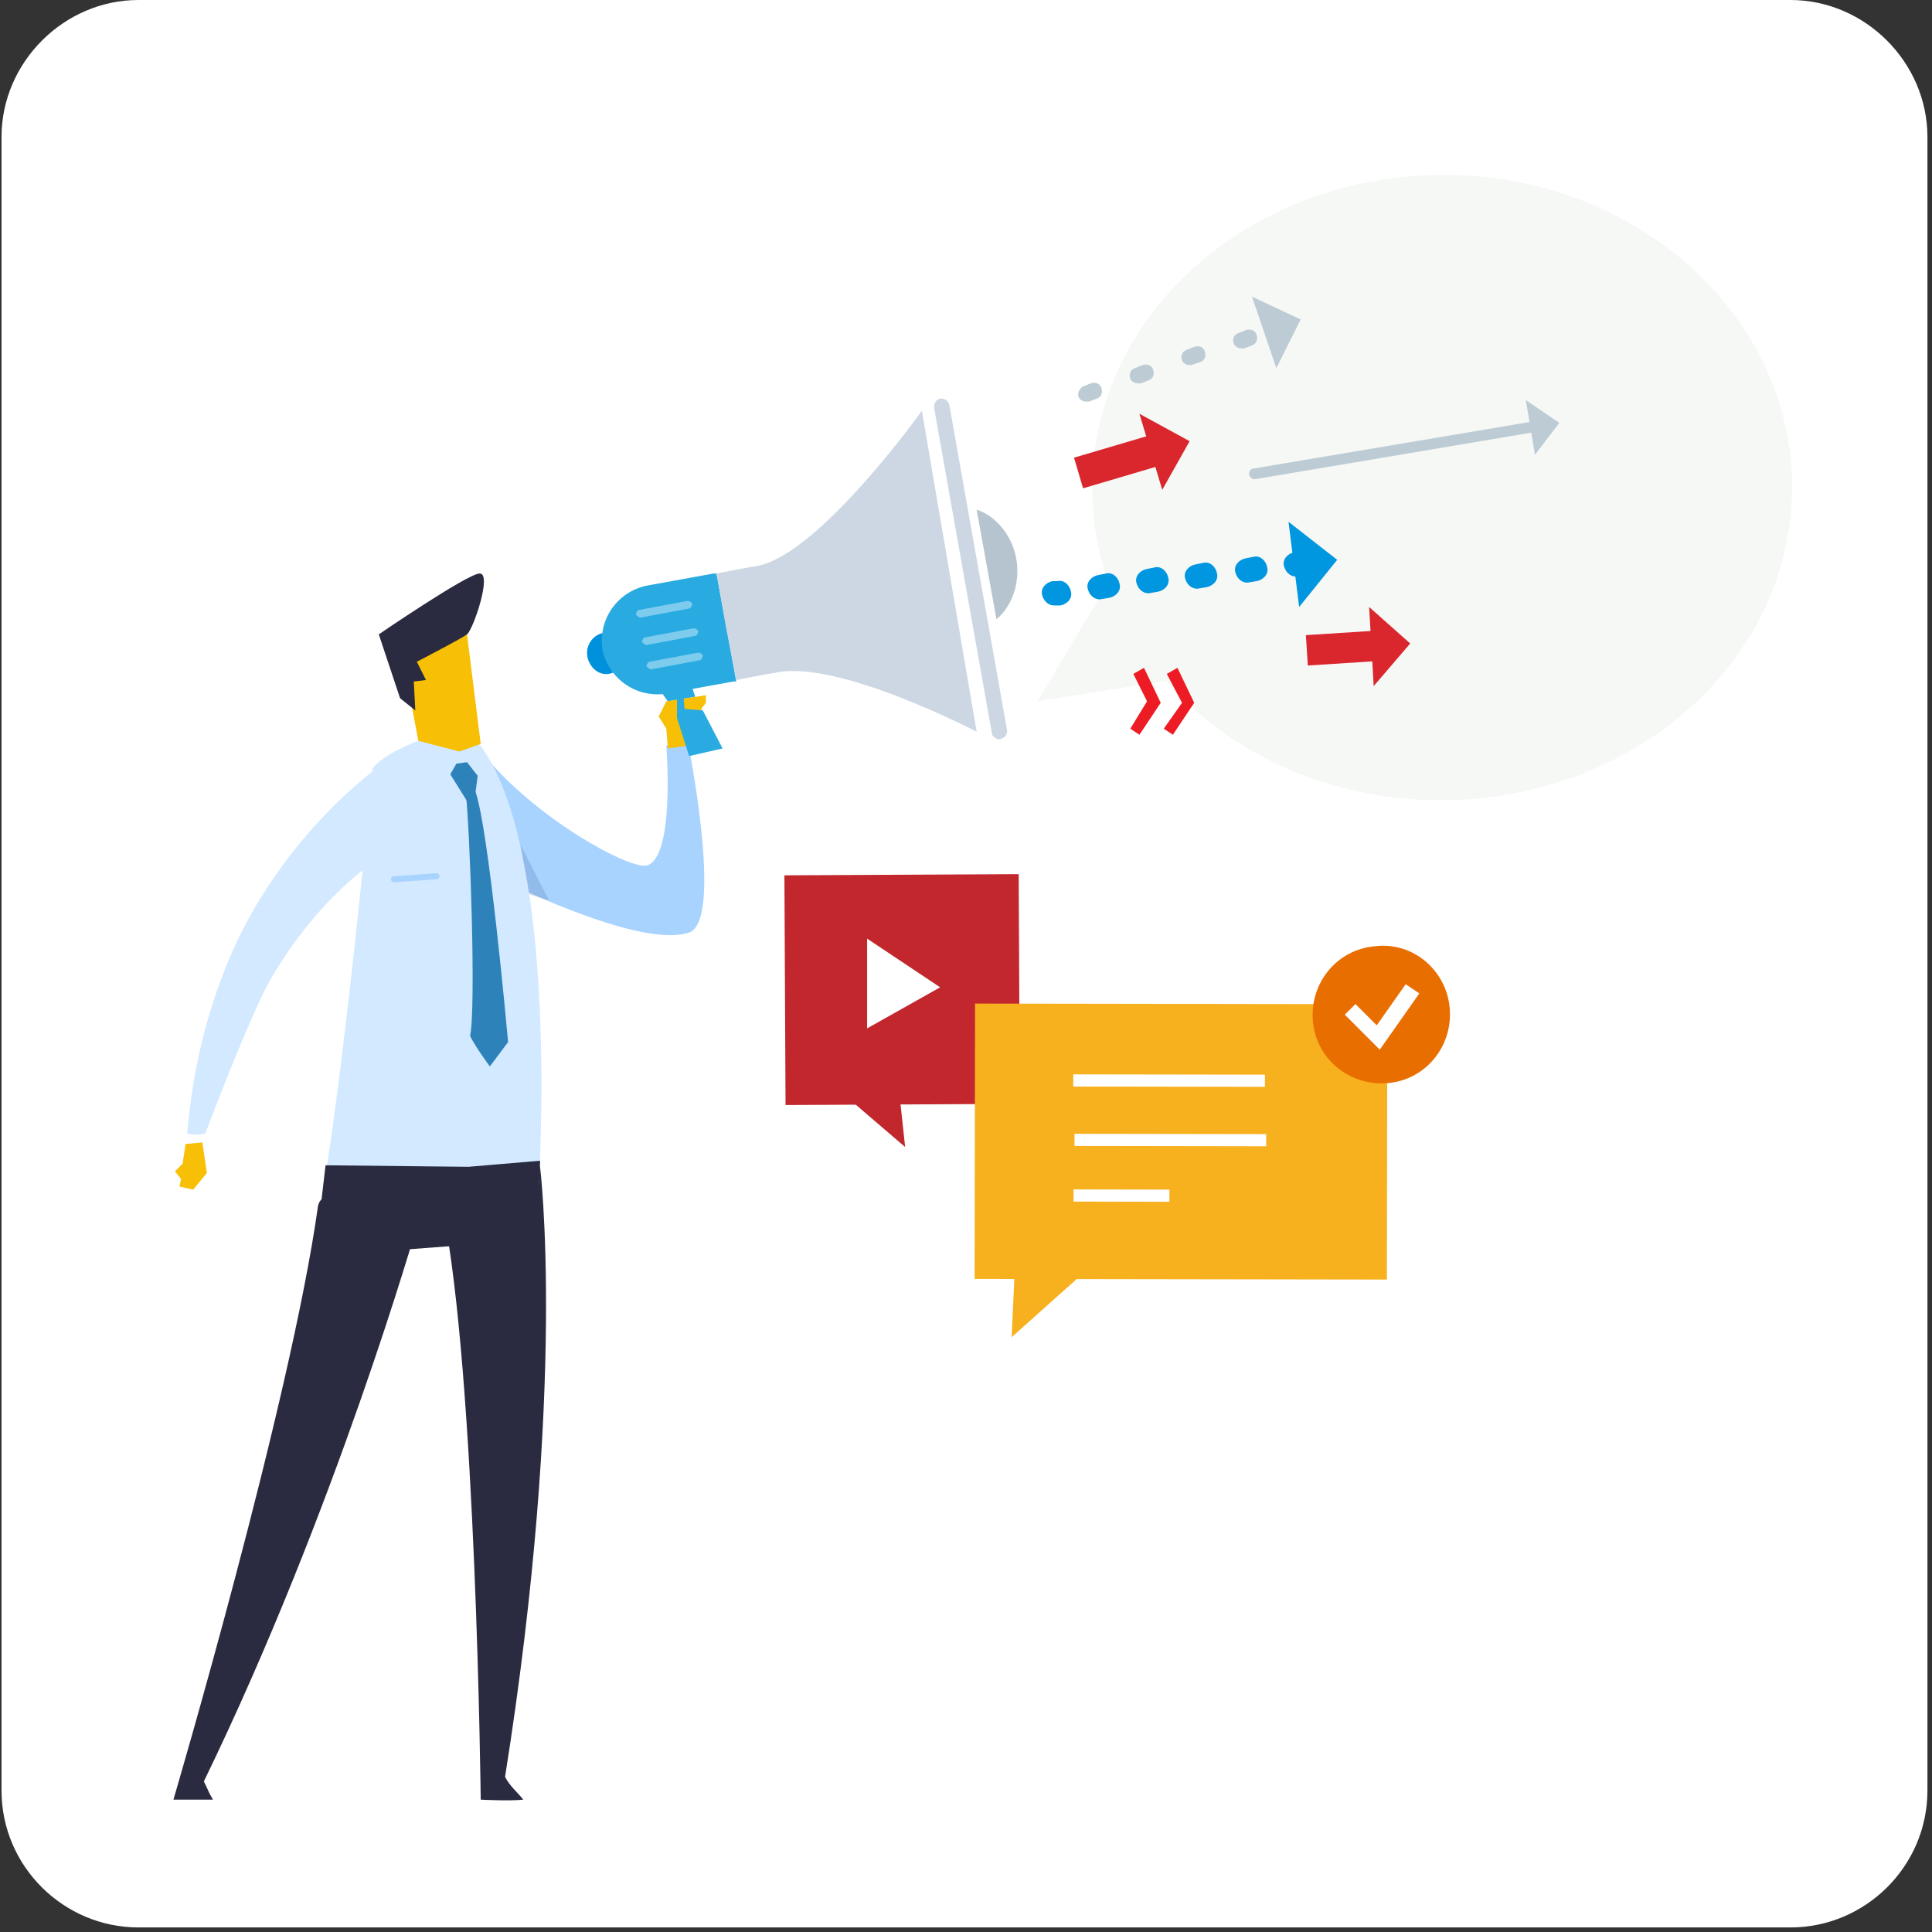 <?xml version="1.0" encoding="utf-8"?>
<!-- Generator: Adobe Illustrator 25.2.1, SVG Export Plug-In . SVG Version: 6.00 Build 0)  -->
<svg version="1.1" id="Capa_1" xmlns="http://www.w3.org/2000/svg" xmlns:xlink="http://www.w3.org/1999/xlink" x="0px" y="0px"
	 viewBox="0 0 127 127" style="enable-background:new 0 0 127 127;" xml:space="preserve">
<rect x="0" y="0" width="127" height="127" fill="#333333" stroke="none"/>
<style type="text/css">
	.st0{fill-rule:evenodd;clip-rule:evenodd;fill:#FFFFFF;}
	.st1{fill:#2A2A40;}
	.st2{fill:#0091DC;}
	.st3{fill:#F5F8F5;}
	.st4{fill:#D2E9FF;}
	.st5{fill:#A8D3FF;}
	.st6{fill:#2E82BA;}
	.st7{fill:#F7BF05;}
	.st8{opacity:0.15;fill:#15347A;}
	.st9{fill:#29ABE2;}
	.st10{fill:#CDD7E3;}
	.st11{fill:#ED1C24;}
	.st12{fill:#D9272D;}
	.st13{fill:#0096E0;}
	.st14{fill:#BDCCD4;}
	.st15{fill:#C1272D;}
	.st16{fill:#FFFFFF;}
	.st17{fill:#F7B01E;}
	.st18{fill:#E96E00;}
	.st19{fill:#B5C4CF;}
	.st20{fill:#7DCCED;}
</style>
<g>
	<path class="st0" d="M126.7,117.7c0,5-4.1,9-9,9H9.1c-4.9,0-9-4-9-9V9c0-4.9,4.1-9,9-9h108.6c4.9,0,9,4.1,9,9V117.7z"/>
</g>
<g>
	<path class="st1" d="M35.5,76.7c0,0,1.8,14.3-2.3,40.1c0.3,0.6,0.8,1,1.2,1.5c-0.9,0.1-2.8,0-2.8,0s-0.3-28-2.5-38.8
		C28.6,77.4,35.5,76.7,35.5,76.7z"/>
	<path class="st2" d="M41.1,42.8c0.1,0.7-0.4,1.4-1.1,1.5c-0.7,0.1-1.3-0.5-1.4-1.2c-0.1-0.7,0.4-1.4,1.1-1.5
		C40.4,41.5,41,42.1,41.1,42.8z"/>
	<polygon class="st3" points="83.9,43.6 68.2,46.1 74.7,35.2 	"/>
	<path class="st4" d="M24.9,50.4c0,0-7,4.9-10.3,13.8c-1.5,4-2,7.2-2.3,10.3c0.6,0.2,1.2,0,1.2,0s2.1-5.6,3.7-9
		c1.4-2.9,4.6-7.4,9.1-10C28.7,54.1,24.9,50.4,24.9,50.4z"/>
	<path class="st5" d="M29.5,56.1c0,0,11.9,6.5,15.8,5.2c2.3-0.8-0.1-12.6-0.1-12.6L43.8,49c0,0,0.6,7.4-1.3,7.9
		c-1.3,0.2-7.4-3.2-10.7-7.3C29.9,47,29.5,56.1,29.5,56.1z"/>
	<path class="st4" d="M24.5,50.5c0,0-1.7,18.4-3.3,28c2,2.6,14.2-0.4,14.2-0.4s1.5-22.1-3.9-29.2c-1-1.4-1.3-1-3.2-0.5
		C25.1,49.5,24.5,50.5,24.5,50.5z"/>
	<polygon class="st6" points="30,50.2 29.6,50.9 31.1,53.3 31.4,51 30.7,50.1 	"/>
	<path class="st6" d="M30.6,51.9c0.3,2.6,0.7,14.4,0.3,16.2c0.4,0.8,1.3,2,1.3,2l1.2-1.6c0,0-1.3-14.5-2.2-16.6
		C30.5,50.5,30.6,51.8,30.6,51.9z"/>
	<path class="st1" d="M21.4,76.6l9.4,0.1l4.7-0.4c0,0,0,5.1-1.6,5.3c-1.7,0.1-13.2,1-13.2,1L21.4,76.6z"/>
	<path class="st1" d="M27.4,80.6c0,0-5.3,18.6-14,36.5c0.3,0.6,0.3,0.7,0.6,1.2c-1.2,0-2.6,0-2.6,0s7.7-26.1,9.5-39
		C21.3,77.1,27.4,80.6,27.4,80.6z"/>
	<polygon class="st7" points="26.5,43.4 27.5,48.7 30.2,49.4 31.6,48.9 30.7,41.7 	"/>
	<path class="st1" d="M26.3,45.9l-1.4-4.2c0,0,5.7-3.9,6.6-4c0.9-0.1-0.4,3.7-0.8,4c-0.4,0.3-3.3,1.8-3.3,1.8l0.6,1.2l-0.8,0.1
		l0.1,1.9L26.3,45.9z"/>
	<polygon class="st7" points="12.2,75.2 13.3,75.1 13.6,77.1 12.7,78.2 11.8,78 11.9,77.5 11.5,77 12,76.5 	"/>
	<polygon class="st8" points="34.2,55.5 36.1,59.2 34.8,58.8 	"/>
	<path class="st9" d="M47.1,37.7c0,0-0.1,0-0.2,0l-4.4,0.8c-1.9,0.4-3.2,2.2-2.9,4.2c0.4,1.9,2.2,3.2,4.2,2.9l4.4-0.8
		c0.1,0,0.2,0,0.2,0L47.1,37.7z"/>
	<path class="st10" d="M49.8,37.2c-0.7,0.1-2.7,0.5-2.7,0.5l0.6,3.4l0.7,3.6c0,0,2-0.4,2.7-0.5c4.1-0.8,13.1,3.9,13.1,3.9L60.6,27
		C60.6,27,53.9,36.4,49.8,37.2z"/>
	<path class="st10" d="M65.7,48.6c-0.2,0-0.5-0.2-0.5-0.4l-3.8-21.4c0-0.3,0.1-0.5,0.4-0.6c0.3,0,0.5,0.1,0.6,0.4L66.2,48
		C66.2,48.3,66.1,48.5,65.7,48.6C65.7,48.6,65.7,48.6,65.7,48.6z"/>
	<path class="st3" d="M117.8,31.7c0.2,11.4-10,20.7-22.7,20.9C82.4,52.8,72,43.8,71.8,32.4c-0.2-11.4,10-20.7,22.7-20.9
		C107.2,11.3,117.6,20.4,117.8,31.7z"/>
	<g>
		<polygon class="st11" points="74.9,48.3 74.3,47.9 75.4,46.1 74.5,44.3 75.2,43.9 76.3,46.2 		"/>
		<polygon class="st11" points="77.1,48.3 76.5,47.9 77.7,46.2 76.7,44.3 77.4,43.9 78.5,46.2 		"/>
	</g>
	<g>
		<g>
			<g>
				
					<rect x="70.8" y="29.3" transform="matrix(0.959 -0.283 0.283 0.959 -5.588 22.022)" class="st12" width="5.3" height="2.1"/>
				<g>
					<polygon class="st12" points="74.9,27.2 76.4,32.2 78.2,29 					"/>
				</g>
			</g>
		</g>
	</g>
	<g>
		
			<rect x="85.9" y="41.6" transform="matrix(0.998 -6.377405e-02 6.377405e-02 0.998 -2.539 5.712)" class="st12" width="4.6" height="2"/>
		<g>
			<polygon class="st12" points="90,39.9 90.3,45.1 92.7,42.3 			"/>
		</g>
	</g>
	<g>
		<g>
			<g>
				<path class="st13" d="M69.3,39.8c-0.4,0-0.7-0.3-0.8-0.7c-0.1-0.4,0.2-0.8,0.7-0.9l0.3,0c0.4-0.1,0.8,0.2,0.9,0.7
					c0.1,0.4-0.2,0.8-0.7,0.9L69.3,39.8C69.3,39.8,69.3,39.8,69.3,39.8z"/>
				<path class="st13" d="M72.3,39.4c-0.4,0-0.7-0.3-0.8-0.7c-0.1-0.4,0.2-0.8,0.7-0.9l0.5-0.1c0.4-0.1,0.8,0.2,0.9,0.7
					c0.1,0.4-0.2,0.8-0.7,0.9L72.3,39.4C72.3,39.4,72.3,39.4,72.3,39.4z M75.5,39c-0.4,0-0.7-0.3-0.8-0.7c-0.1-0.4,0.2-0.8,0.7-0.9
					l0.5-0.1c0.4-0.1,0.8,0.2,0.9,0.7c0.1,0.4-0.2,0.8-0.7,0.9L75.5,39C75.6,39,75.5,39,75.5,39z M78.7,38.7c-0.4,0-0.7-0.3-0.8-0.7
					c-0.1-0.4,0.2-0.8,0.7-0.9l0.5-0.1c0.4-0.1,0.8,0.2,0.9,0.7c0.1,0.4-0.2,0.8-0.7,0.9L78.7,38.7C78.8,38.7,78.8,38.7,78.7,38.7z
					 M82,38.3c-0.4,0-0.7-0.3-0.8-0.7c-0.1-0.4,0.2-0.8,0.7-0.9l0.5-0.1c0.4-0.1,0.8,0.2,0.9,0.7c0.1,0.4-0.2,0.8-0.7,0.9L82,38.3
					C82,38.3,82,38.3,82,38.3z"/>
				<path class="st13" d="M85.2,37.9c-0.4,0-0.7-0.3-0.8-0.7c-0.1-0.4,0.2-0.8,0.7-0.9l0.3,0c0.4-0.1,0.8,0.2,0.9,0.7
					c0.1,0.4-0.2,0.8-0.7,0.9L85.2,37.9C85.3,37.9,85.2,37.9,85.2,37.9z"/>
				<g>
					<polygon class="st13" points="84.7,34.3 85.4,39.9 87.9,36.8 					"/>
				</g>
			</g>
		</g>
	</g>
	<g>
		<g>
			<g>
				<path class="st14" d="M82.5,31.5c-0.2,0-0.3-0.1-0.4-0.3c0-0.2,0.1-0.4,0.3-0.4l18.4-3.1c0.2,0,0.4,0.1,0.4,0.3
					c0,0.2-0.1,0.4-0.3,0.4L82.5,31.5C82.5,31.5,82.5,31.5,82.5,31.5z"/>
				<g>
					<polygon class="st14" points="100.3,26.3 100.9,29.9 102.5,27.8 					"/>
				</g>
			</g>
		</g>
	</g>
	<g>
		<g>
			<g>
				<path class="st14" d="M71.4,26.4c-0.2,0-0.4-0.1-0.5-0.3c-0.1-0.3,0.1-0.6,0.3-0.7l0.5-0.2c0.3-0.1,0.6,0,0.7,0.3
					c0.1,0.3,0,0.6-0.3,0.7l-0.5,0.2C71.5,26.4,71.4,26.4,71.4,26.4z M74.8,25.2c-0.2,0-0.4-0.1-0.5-0.3c-0.1-0.3,0-0.6,0.3-0.7
					l0.5-0.2c0.3-0.1,0.6,0,0.7,0.3c0.1,0.3,0,0.6-0.3,0.7l-0.5,0.2C74.9,25.2,74.8,25.2,74.8,25.2z M78.2,24
					c-0.2,0-0.4-0.1-0.5-0.3c-0.1-0.3,0-0.6,0.3-0.7l0.5-0.2c0.3-0.1,0.6,0,0.7,0.3c0.1,0.3,0,0.6-0.3,0.7L78.3,24
					C78.3,24,78.2,24,78.2,24z M81.6,22.9c-0.2,0-0.4-0.1-0.5-0.3c-0.1-0.3,0-0.6,0.3-0.7l0.5-0.2c0.3-0.1,0.6,0,0.7,0.3
					c0.1,0.3,0,0.6-0.3,0.7l-0.5,0.2C81.7,22.9,81.6,22.9,81.6,22.9z"/>
				<g>
					<polygon class="st14" points="82.3,19.5 83.9,24.2 85.5,21 					"/>
				</g>
			</g>
		</g>
	</g>
	<path class="st5" d="M25.9,58c-0.1,0-0.2-0.1-0.2-0.2c0-0.1,0.1-0.2,0.2-0.2l2.8-0.2c0.1,0,0.2,0.1,0.2,0.2c0,0.1-0.1,0.2-0.2,0.2
		L25.9,58C25.9,58,25.9,58,25.9,58z"/>
	<g>
		
			<rect x="51.6" y="57.5" transform="matrix(1 -4.940251e-03 4.940251e-03 1 -0.321 0.294)" class="st15" width="15.4" height="15.1"/>
		<polygon class="st16" points="57,61.7 61.8,64.9 57,67.6 		"/>
	</g>
	<g>
		
			<rect x="68.6" y="61.6" transform="matrix(1.566075e-03 -1 1 1.566075e-03 2.359 152.573)" class="st17" width="18.1" height="27.1"/>
		
			<rect x="76.5" y="68.7" transform="matrix(1.573326e-03 -1 1 1.573326e-03 1.811 151.722)" class="st16" width="0.8" height="12.6"/>
		
			<rect x="76.5" y="64.7" transform="matrix(1.579959e-03 -1 1 1.579959e-03 5.729 147.821)" class="st16" width="0.8" height="12.6"/>
		
			<rect x="73.3" y="75.4" transform="matrix(2.223287e-03 -1 1 2.223287e-03 -4.994 152.118)" class="st16" width="0.8" height="6.3"/>
	</g>
	<polygon class="st15" points="55.3,71.8 59.5,75.4 59.1,71.7 	"/>
	<polygon class="st17" points="66.7,83.6 66.5,87.9 71.2,83.7 	"/>
	<path class="st18" d="M95.3,66.3c0.2,2.5-1.6,4.7-4.1,4.9c-2.5,0.2-4.7-1.6-4.9-4.1c-0.2-2.5,1.6-4.7,4.1-4.9
		C92.9,61.9,95.1,63.8,95.3,66.3z"/>
	<polygon class="st16" points="90.7,69 88.4,66.7 89.1,66 90.5,67.4 92.4,64.7 93.3,65.3 	"/>
	<polygon class="st9" points="42.9,44.7 43.9,46.1 45.7,45.8 45.4,44.9 45,44.1 	"/>
	<polygon class="st7" points="43.3,47.1 43.8,47.9 43.9,49.2 45.3,49 45.5,48.4 46.3,47.8 46.1,46.6 46.4,46.2 46.4,45.7 43.8,46.1 
			"/>
	<polygon class="st9" points="44.5,45.7 44.9,45.5 45,46.6 46.2,46.7 47.5,49.2 45.3,49.7 44.5,47.2 	"/>
	<path class="st19" d="M64.2,33.5l1.3,7.2c1-0.8,1.6-2.4,1.3-4C66.5,35.1,65.4,33.9,64.2,33.5z"/>
	<path class="st20" d="M42.1,40.6c-0.1,0-0.2-0.1-0.3-0.2c0-0.1,0.1-0.3,0.2-0.3l3.2-0.6c0.1,0,0.3,0.1,0.3,0.2
		c0,0.1-0.1,0.3-0.2,0.3L42.1,40.6C42.1,40.6,42.1,40.6,42.1,40.6z"/>
	<path class="st20" d="M42.5,42.4c-0.1,0-0.2-0.1-0.3-0.2c0-0.1,0.1-0.3,0.2-0.3l3.2-0.6c0.1,0,0.3,0.1,0.3,0.2
		c0,0.1-0.1,0.3-0.2,0.3L42.5,42.4C42.5,42.3,42.5,42.4,42.5,42.4z"/>
	<path class="st20" d="M42.8,44c-0.1,0-0.2-0.1-0.3-0.2c0-0.1,0.1-0.3,0.2-0.3l3.2-0.6c0.1,0,0.3,0.1,0.3,0.2c0,0.1-0.1,0.3-0.2,0.3
		L42.8,44C42.8,44,42.8,44,42.8,44z"/>
</g>
</svg>
